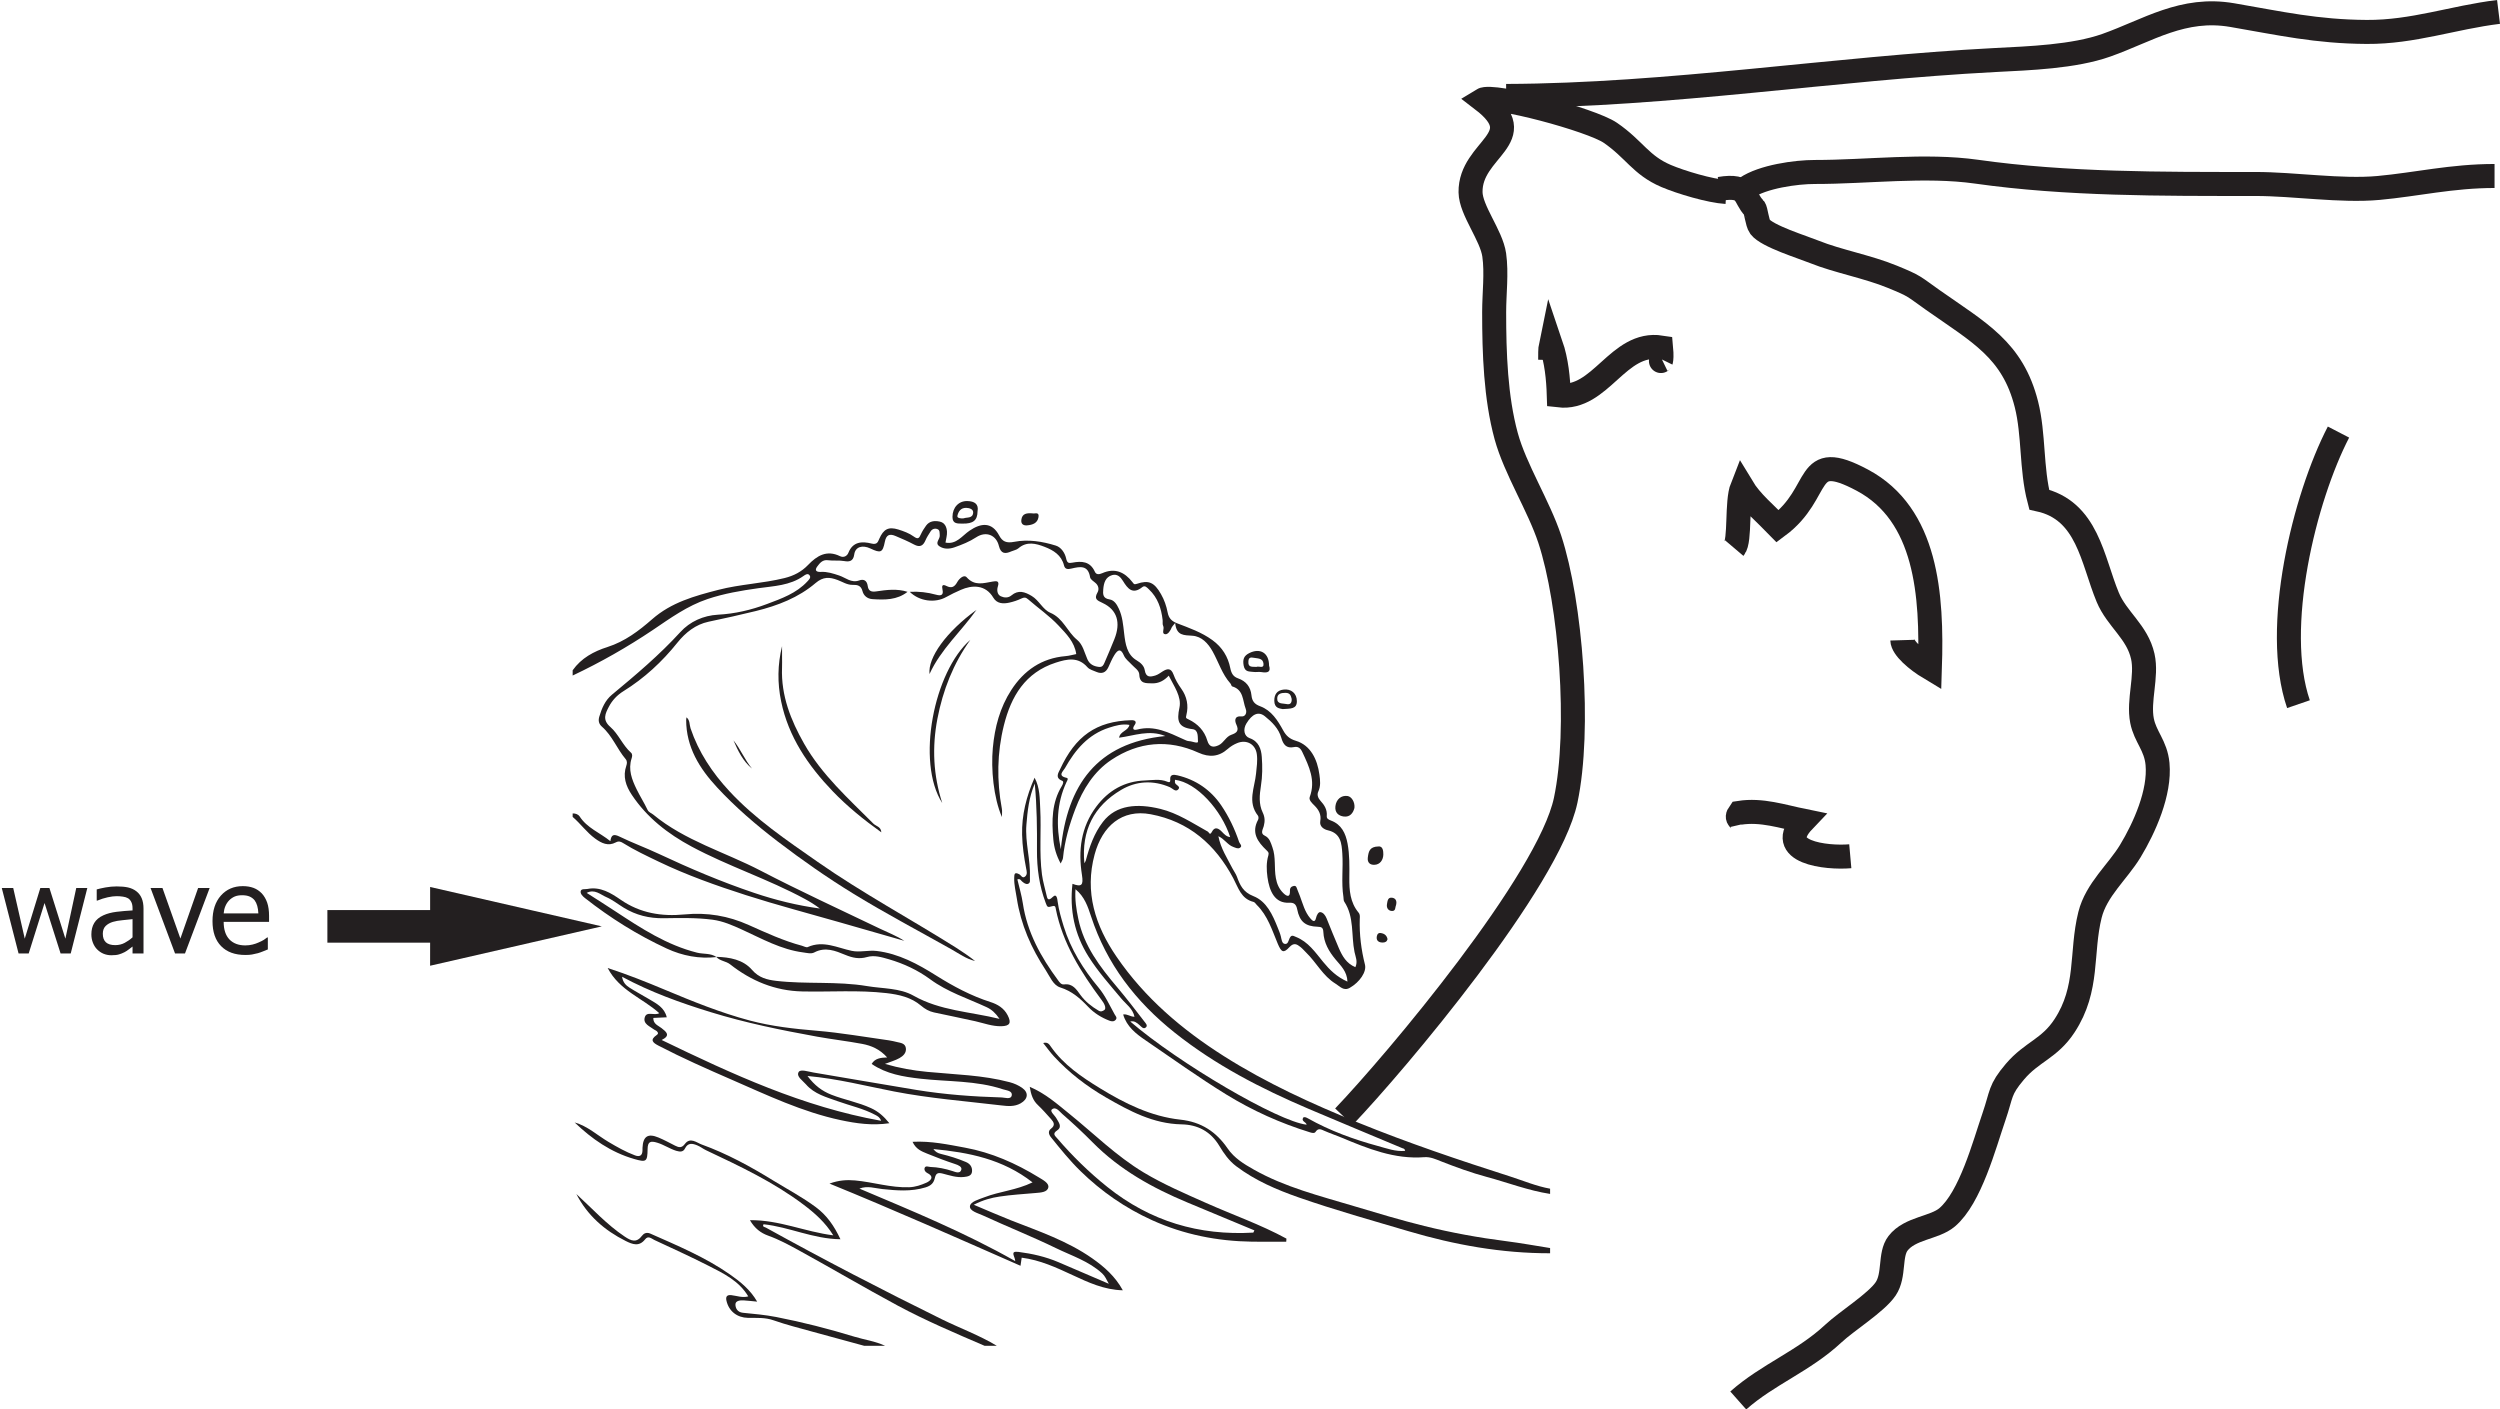 <?xml version="1.0" encoding="UTF-8"?>
<svg xmlns="http://www.w3.org/2000/svg" xmlns:xlink="http://www.w3.org/1999/xlink" width="416.506pt" height="234.816pt" viewBox="0 0 416.506 234.816" version="1.1">
<defs>
<g>
<symbol overflow="visible" id="glyph0-0">
<path style="stroke:none;" d="M 2.5 0 L 2.5 -15 L 17.5 -15 L 17.5 0 Z M 3.75 -1.25 L 16.25 -1.25 L 16.25 -13.75 L 3.75 -13.75 Z M 3.75 -1.25 "/>
</symbol>
<symbol overflow="visible" id="glyph0-1">
<path style="stroke:none;" d="M 14.547 -10.906 L 11.781 0 L 10.094 0 L 7.422 -8.406 L 4.781 0 L 3.094 0 L 0.297 -10.906 L 2.203 -10.906 L 4.125 -2.469 L 6.719 -10.906 L 8.234 -10.906 L 10.891 -2.469 L 12.703 -10.906 Z M 14.547 -10.906 "/>
</symbol>
<symbol overflow="visible" id="glyph0-2">
<path style="stroke:none;" d="M 7.422 -2.688 L 7.422 -5.719 C 6.984 -5.676 6.43 -5.617 5.766 -5.547 C 5.098 -5.484 4.562 -5.391 4.156 -5.266 C 3.664 -5.117 3.258 -4.891 2.938 -4.578 C 2.625 -4.266 2.469 -3.832 2.469 -3.281 C 2.469 -2.656 2.641 -2.18 2.984 -1.859 C 3.336 -1.547 3.852 -1.391 4.531 -1.391 C 5.113 -1.391 5.641 -1.516 6.109 -1.766 C 6.578 -2.016 7.016 -2.32 7.422 -2.688 Z M 7.422 -1.156 C 7.273 -1.051 7.078 -0.898 6.828 -0.703 C 6.578 -0.504 6.332 -0.344 6.094 -0.219 C 5.77 -0.051 5.457 0.07 5.156 0.156 C 4.852 0.25 4.426 0.297 3.875 0.297 C 3.426 0.297 3 0.211 2.594 0.047 C 2.195 -0.117 1.844 -0.359 1.531 -0.672 C 1.238 -0.961 1.004 -1.328 0.828 -1.766 C 0.648 -2.211 0.562 -2.68 0.562 -3.172 C 0.562 -3.922 0.723 -4.562 1.047 -5.094 C 1.367 -5.625 1.875 -6.047 2.562 -6.359 C 3.176 -6.641 3.898 -6.832 4.734 -6.938 C 5.566 -7.039 6.461 -7.117 7.422 -7.172 L 7.422 -7.531 C 7.422 -7.957 7.352 -8.301 7.219 -8.562 C 7.094 -8.832 6.914 -9.039 6.688 -9.188 C 6.445 -9.332 6.156 -9.426 5.812 -9.469 C 5.477 -9.52 5.133 -9.547 4.781 -9.547 C 4.352 -9.547 3.852 -9.484 3.281 -9.359 C 2.707 -9.234 2.133 -9.051 1.562 -8.812 L 1.453 -8.812 L 1.453 -10.672 C 1.797 -10.773 2.281 -10.883 2.906 -11 C 3.539 -11.113 4.164 -11.172 4.781 -11.172 C 5.531 -11.172 6.16 -11.113 6.672 -11 C 7.191 -10.883 7.656 -10.672 8.062 -10.359 C 8.457 -10.055 8.754 -9.664 8.953 -9.188 C 9.148 -8.719 9.25 -8.145 9.25 -7.469 L 9.25 0 L 7.422 0 Z M 7.422 -1.156 "/>
</symbol>
<symbol overflow="visible" id="glyph0-3">
<path style="stroke:none;" d="M 9.906 -10.906 L 5.797 0 L 4.141 0 L 0.062 -10.906 L 2.047 -10.906 L 5.031 -2.484 L 7.984 -10.906 Z M 9.906 -10.906 "/>
</symbol>
<symbol overflow="visible" id="glyph0-4">
<path style="stroke:none;" d="M 6.062 0.25 C 4.32 0.25 2.973 -0.238 2.016 -1.219 C 1.055 -2.195 0.578 -3.586 0.578 -5.391 C 0.578 -7.172 1.039 -8.586 1.969 -9.641 C 2.906 -10.691 4.125 -11.219 5.625 -11.219 C 6.301 -11.219 6.898 -11.117 7.422 -10.922 C 7.941 -10.723 8.398 -10.414 8.797 -10 C 9.18 -9.582 9.477 -9.07 9.688 -8.469 C 9.895 -7.863 10 -7.129 10 -6.266 L 10 -5.266 L 2.438 -5.266 C 2.438 -3.992 2.754 -3.02 3.391 -2.344 C 4.035 -1.676 4.922 -1.344 6.047 -1.344 C 6.453 -1.344 6.848 -1.391 7.234 -1.484 C 7.617 -1.578 7.969 -1.695 8.281 -1.844 C 8.613 -1.988 8.895 -2.129 9.125 -2.266 C 9.352 -2.41 9.539 -2.547 9.688 -2.672 L 9.797 -2.672 L 9.797 -0.672 C 9.578 -0.578 9.305 -0.469 8.984 -0.344 C 8.672 -0.219 8.391 -0.117 8.141 -0.047 C 7.773 0.047 7.445 0.117 7.156 0.172 C 6.875 0.223 6.508 0.25 6.062 0.25 Z M 8.219 -6.672 C 8.195 -7.16 8.133 -7.582 8.031 -7.938 C 7.926 -8.301 7.781 -8.609 7.594 -8.859 C 7.375 -9.129 7.098 -9.336 6.766 -9.484 C 6.43 -9.629 6.016 -9.703 5.516 -9.703 C 5.023 -9.703 4.609 -9.629 4.266 -9.484 C 3.93 -9.336 3.625 -9.125 3.344 -8.844 C 3.07 -8.551 2.863 -8.227 2.719 -7.875 C 2.57 -7.531 2.477 -7.129 2.438 -6.672 Z M 8.219 -6.672 "/>
</symbol>
</g>
<clipPath id="clip1">
  <path d="M 234 0 L 416.508 0 L 416.508 89 L 234 89 Z M 234 0 "/>
</clipPath>
<clipPath id="clip2">
  <path d="M 167 0 L 345 0 L 345 234.816 L 167 234.816 Z M 167 0 "/>
</clipPath>
<clipPath id="clip3">
  <path d="M 194 0 L 416.508 0 L 416.508 73 L 194 73 Z M 194 0 "/>
</clipPath>
<clipPath id="clip4">
  <path d="M 229 0 L 416.508 0 L 416.508 234.816 L 229 234.816 Z M 229 0 "/>
</clipPath>
<clipPath id="clip5">
  <path d="M 324 15 L 416.508 15 L 416.508 174 L 324 174 Z M 324 15 "/>
</clipPath>
<clipPath id="clip6">
  <path d="M 54.543 147.773 L 100.262 147.773 L 100.262 160.895 L 54.543 160.895 Z M 54.543 147.773 "/>
</clipPath>
</defs>
<g id="surface1">
<path style=" stroke:none;fill-rule:evenodd;fill:rgb(13.73%,12.16%,12.549%);fill-opacity:1;" d="M 176.734 141.477 C 177.812 130.852 182.691 123.762 194.145 122.625 C 191.445 121.523 188.965 122.574 186.441 122.902 C 186.625 121.789 187.957 121.793 188.164 120.766 C 186.949 120.562 185.879 120.883 184.805 121.223 C 181.293 122.336 179.133 124.926 177.418 127.984 C 177.141 128.48 176.133 129.254 177.672 129.582 C 178.078 129.664 177.793 130.059 177.688 130.281 C 176.008 133.863 175.949 137.59 176.734 141.477 M 204.953 139.461 C 203.48 134.93 199.383 130.383 195.762 129.914 C 195.758 130.059 195.734 130.199 195.746 130.344 C 195.785 130.816 196.82 130.98 196.277 131.539 C 195.832 131.996 195.355 131.348 194.91 131.152 C 192.121 129.945 189.309 130.102 186.785 131.598 C 182.25 134.277 180.141 138.359 180.66 143.816 C 180.777 143.598 180.863 143.492 180.895 143.375 C 181.504 141.07 182.289 138.82 183.754 136.922 C 185.953 134.066 189.484 133.828 193.312 134.762 C 196.188 135.465 198.664 137.121 201.223 138.547 C 201.422 138.656 201.547 139.27 201.902 138.586 C 202.383 137.652 203.012 137.984 203.578 138.578 C 203.961 138.977 204.332 139.398 204.953 139.461 M 188.301 170.188 C 196.441 177.184 212.992 186.859 217.688 187.375 C 217.617 186.922 216.762 186.828 217.102 186.23 C 217.234 186 217.598 186.152 217.879 186.309 C 221.566 188.387 225.52 189.832 229.578 190.93 C 231.016 191.316 232.5 191.895 234.098 191.734 C 234.031 191.332 233.793 191.359 233.629 191.289 C 228.438 189.109 223.23 186.957 218.047 184.75 C 210.113 181.367 202.5 177.453 195.699 172.035 C 189.203 166.859 184.363 160.605 181.77 152.66 C 181.238 151.047 180.688 149.375 179.18 148.148 C 179.059 149.902 179.316 151.488 179.645 153.07 C 180.57 157.559 183.238 161.055 186.105 164.453 C 187.672 166.309 189.156 168.238 190.633 170.164 C 190.82 170.414 191.266 170.832 190.926 171.148 C 190.5 171.547 190.168 171.062 189.844 170.781 C 189.418 170.406 188.984 170.023 188.301 170.188 M 195.785 103.789 C 195.391 104.289 195.266 104.391 195.219 104.516 C 195 105.074 194.578 105.738 194.105 105.664 C 193.457 105.559 194.039 104.746 193.785 104.273 C 193.641 104.004 193.734 103.613 193.695 103.281 C 193.469 101.352 192.887 99.578 191.422 98.195 C 191.105 97.895 190.75 97.461 190.32 97.809 C 188.688 99.117 187.875 98.066 187.09 96.789 C 186.688 96.129 186.141 95.574 185.297 95.812 C 184.152 96.145 183.895 97.137 183.805 98.176 C 183.738 98.969 183.719 99.688 184.836 99.859 C 185.641 99.98 186.062 100.695 186.402 101.414 C 187.016 102.719 187.121 104.133 187.285 105.527 C 187.488 107.266 187.746 109.059 189.363 110.012 C 190.109 110.449 190.605 110.973 190.715 111.641 C 190.922 112.918 191.637 112.789 192.484 112.539 C 192.941 112.398 193.312 112.094 193.715 111.848 C 194.434 111.402 195.09 111.223 195.508 112.371 C 195.805 113.203 196.273 113.996 196.809 114.746 C 197.742 116.047 198.047 117.562 197.656 119.113 C 197.523 119.645 197.578 119.645 198.035 119.863 C 199.539 120.586 200.664 121.742 201.141 123.387 C 201.469 124.512 202.168 124.566 203.039 124.152 C 203.875 123.758 204.234 122.738 205.129 122.422 C 206 122.113 206.484 121.789 205.98 120.711 C 205.734 120.188 205.535 119.223 206.887 119.355 C 207.406 119.406 207.82 118.82 207.535 118.086 C 207.008 116.707 207.203 114.906 205.281 114.355 C 205.156 114.316 205.121 114.016 205 113.879 C 203.602 112.32 203.023 110.309 202.027 108.531 C 201.27 107.18 200.215 106.027 198.656 105.914 C 197.281 105.809 196 105.965 195.785 103.789 M 225.809 161.133 C 226.246 160.176 225.824 159.395 225.668 158.621 C 225.09 155.82 225.656 152.785 223.953 150.211 C 223.82 150.004 223.859 149.688 223.816 149.422 C 223.441 147.02 223.797 144.594 223.633 142.191 C 223.516 140.523 223.402 138.824 221.223 138.328 C 220.633 138.195 219.789 137.738 219.961 136.801 C 220.156 135.723 219.711 134.922 219 134.215 C 218.586 133.805 218.016 133.289 218.207 132.777 C 219.227 130.027 218.094 127.695 216.98 125.316 C 216.66 124.633 216.273 124.32 215.57 124.469 C 214.281 124.738 213.777 123.996 213.473 122.93 C 213.031 121.379 211.926 120.285 210.734 119.332 C 209.66 118.469 208.617 118.941 207.648 120.543 C 207.066 121.504 207.254 122.645 208.18 122.973 C 209.707 123.508 210.121 124.781 210.215 126.086 C 210.336 127.695 210.332 129.328 210.07 130.957 C 209.84 132.418 209.691 133.969 210.363 135.348 C 210.75 136.152 210.754 136.82 210.547 137.629 C 210.422 138.137 209.914 138.848 210.688 139.211 C 211.555 139.621 211.715 140.43 211.984 141.156 C 212.59 142.809 212.25 144.59 212.562 146.293 C 212.738 147.289 213.113 148.113 213.805 148.793 C 214.395 149.371 214.957 149.566 214.91 148.395 C 214.891 147.883 215.16 147.68 215.543 147.602 C 215.996 147.512 216.027 147.949 216.152 148.234 C 216.301 148.582 216.441 148.93 216.57 149.285 C 217.055 150.566 217.375 151.922 218.297 152.996 C 218.621 153.375 219.062 153.812 219.254 152.934 C 219.359 152.445 219.656 151.934 219.961 151.961 C 220.445 152.004 220.805 152.496 221.012 153 C 221.688 154.66 222.344 156.328 223.055 157.965 C 223.625 159.27 224.301 160.5 225.809 161.133 M 258.25 198.91 C 254.629 198.352 251.215 197.027 247.703 196.082 C 245.098 195.379 242.566 194.453 240.051 193.469 C 239.195 193.133 238.309 192.711 237.305 192.789 C 232.328 193.176 227.867 191.355 223.418 189.496 C 222.5 189.113 221.555 188.801 220.645 188.398 C 220.09 188.156 219.629 187.879 219.168 188.578 C 218.977 188.863 218.555 188.746 218.223 188.641 C 213.324 187.125 208.688 185.043 204.312 182.352 C 199.699 179.516 195.309 176.348 190.832 173.305 C 189.258 172.23 187.719 171.043 187.121 169.016 C 187.793 168.887 188.293 169.395 189.012 169.395 C 188.727 168.031 187.582 167.281 186.812 166.359 C 184.914 164.086 182.938 161.891 181.355 159.375 C 179.008 155.648 178.176 151.609 178.676 147.246 C 180.195 147.816 180.527 147.496 180.258 145.781 C 179.613 141.688 180.078 137.832 182.633 134.402 C 184.668 131.68 187.363 130.145 190.762 130.027 C 191.992 129.98 193.262 129.727 194.48 130.238 C 194.676 130.32 195.012 130.453 194.961 129.895 C 194.879 128.98 195.551 129.027 196.16 129.172 C 199.23 129.895 201.695 131.59 203.453 134.164 C 204.73 136.043 205.719 138.121 206.445 140.289 C 206.535 140.559 207.094 140.969 206.539 141.266 C 206.215 141.445 205.832 141.234 205.457 141.098 C 204.496 140.746 204.016 139.781 202.984 139.312 C 203.379 141.367 204.465 142.977 205.328 144.68 C 205.566 145.148 205.898 145.574 206.074 146.059 C 206.59 147.477 207.105 148.625 208.809 149.293 C 211.02 150.16 212.02 152.41 212.875 154.559 C 213.066 155.043 213.277 155.527 213.398 156.031 C 213.512 156.496 213.566 157.129 213.984 157.242 C 214.594 157.41 214.668 156.668 214.863 156.285 C 215.172 155.676 215.473 155.922 215.906 156.094 C 217.949 156.902 219.125 158.652 220.43 160.246 C 221.527 161.586 222.723 162.762 224.488 163.539 C 224.43 161.844 223.371 160.883 222.523 159.867 C 221.391 158.512 220.555 157.055 220.473 155.277 C 220.441 154.551 220.184 154.418 219.531 154.398 C 217.477 154.332 216.527 153.562 216.117 151.5 C 215.945 150.641 215.586 150.355 214.773 150.398 C 212.375 150.52 211.484 148.465 211.164 146.152 C 211 144.945 210.953 143.695 211.312 142.512 C 211.445 142.059 211.254 141.898 211.016 141.668 C 209.527 140.25 208.43 138.73 209.605 136.566 C 209.699 136.391 209.691 136.039 209.578 135.891 C 207.785 133.625 209.035 131.215 209.262 128.879 C 209.367 127.801 209.535 126.734 209.391 125.656 C 209.172 123.98 207.68 123.156 206.113 123.805 C 205.535 124.043 205.023 124.355 204.543 124.777 C 203.07 126.086 201.477 126.223 199.66 125.395 C 194.625 123.109 189.684 123.586 185.16 126.594 C 182.258 128.527 180.406 131.492 179.16 134.758 C 178.152 137.406 177.371 140.117 177.094 142.957 C 177.066 143.223 176.879 143.473 176.711 143.863 C 175.984 142.523 175.609 141.211 175.484 139.832 C 175.211 136.754 175.215 133.715 176.902 130.953 C 177.098 130.629 177.277 130.195 176.949 130.07 C 175.715 129.598 176.352 128.719 176.609 128.168 C 179.152 122.668 182.602 120.148 188.496 119.984 C 189.207 119.965 189.371 120.305 189.047 120.762 C 188.57 121.445 188.82 121.711 189.469 121.543 C 192.328 120.793 194.73 122.055 197.18 123.164 C 197.48 123.301 197.801 123.469 198.117 123.48 C 198.641 123.496 199.629 123.973 199.586 123.531 C 199.52 122.871 199.73 121.605 198.68 121.48 C 196.273 121.199 196.023 120.113 196.5 117.891 C 196.887 116.066 195.582 114.316 194.715 112.566 C 193.938 113.402 193.047 113.879 191.945 113.848 C 190.938 113.812 189.871 113.957 189.809 112.383 C 189.781 111.664 189 111.234 188.52 110.699 C 188.074 110.207 187.512 109.836 187.227 109.172 C 186.773 108.109 186.305 108.102 185.66 109.129 C 185.258 109.77 184.973 110.484 184.652 111.172 C 184.234 112.062 183.562 112.324 182.668 111.941 C 182.148 111.719 181.516 111.555 181.168 111.16 C 179.598 109.371 177.77 109.797 175.895 110.398 C 170.797 112.043 168.453 116.016 167.25 120.844 C 166.109 125.426 166.047 130.074 166.91 134.73 C 166.988 135.148 166.922 135.594 166.922 136.125 C 165.52 132.867 165.086 128.133 165.406 124.625 C 165.727 121.137 166.59 117.883 168.484 114.957 C 170.598 111.691 173.539 109.652 177.523 109.312 C 178.113 109.266 178.699 109.09 179.305 108.973 C 179.027 106.961 177.625 105.578 176.375 104.242 C 174.855 102.609 172.973 101.324 171.285 99.844 C 170.883 99.492 170.617 99.496 170.164 99.715 C 169.531 100.02 168.848 100.246 168.164 100.398 C 167.145 100.625 166.094 100.594 165.492 99.578 C 164.18 97.352 161.926 97.453 160.074 98.273 C 159.254 98.637 158.438 99.016 157.66 99.457 C 155.785 100.523 153.168 100.18 151.566 98.602 C 153.059 98.512 154.527 98.684 155.965 99.082 C 156.758 99.305 157.23 99.172 157.023 98.238 C 156.875 97.57 156.996 97.277 157.684 97.625 C 158.543 98.059 159.031 97.785 159.484 96.973 C 159.789 96.418 160.594 95.664 161.047 96.176 C 162.379 97.672 163.852 97.148 165.375 96.891 C 165.984 96.789 166.574 96.707 166.238 97.738 C 166.066 98.273 166.113 99.051 166.734 99.34 C 167.273 99.59 167.953 99.66 168.504 99.199 C 169.672 98.219 170.754 98.609 171.898 99.297 C 173.129 100.039 173.734 101.559 174.984 102.086 C 177.152 103 177.797 105.25 179.441 106.59 C 180.414 107.383 180.664 108.711 181.164 109.836 C 181.535 110.672 182.203 111.008 183.078 111.109 C 183.66 111.176 183.84 110.809 184.008 110.418 C 184.57 109.113 185.129 107.809 185.656 106.488 C 186.762 103.734 186.129 101.59 183.695 100.457 C 182.738 100.012 182.234 99.785 182.859 98.68 C 183.129 98.203 183.035 97.551 182.496 97.109 C 182.164 96.836 181.672 96.523 181.613 96.176 C 181.289 94.105 179.914 94.391 178.523 94.719 C 177.949 94.852 177.441 94.898 177.27 94.211 C 176.844 92.484 175.504 91.672 174.035 91.105 C 172.586 90.547 171.066 90.137 169.66 91.355 C 169.352 91.621 168.879 91.688 168.492 91.859 C 167.453 92.328 166.742 92.273 166.414 90.938 C 165.988 89.191 164.332 88.398 162.621 89.523 C 161.523 90.246 160.258 90.75 159.012 91.188 C 158.215 91.465 157.277 91.539 156.504 91.008 C 155.684 90.445 156.629 89.828 156.566 89.199 C 156.527 88.77 156.613 88.336 156.195 88.16 C 155.777 87.98 155.312 88.109 155.043 88.527 C 154.734 89.008 154.414 89.492 154.191 90.012 C 153.789 90.953 153.246 91.234 152.281 90.719 C 151.289 90.188 150.246 89.738 149.203 89.301 C 148.254 88.898 147.656 89.043 147.418 90.258 C 147.055 92.098 146.723 92.191 145 91.375 C 143.684 90.75 142.488 91.086 142.316 92.387 C 142.152 93.625 141.34 93.594 140.668 93.477 C 139.746 93.316 138.836 93.461 137.934 93.336 C 137.047 93.215 136.594 93.797 136.168 94.363 C 135.633 95.074 136.062 95.316 136.754 95.281 C 137.828 95.223 138.785 95.543 139.801 95.879 C 140.871 96.23 141.828 97.184 143.152 96.699 C 143.906 96.426 144.438 96.715 144.566 97.629 C 144.672 98.383 145.066 98.668 145.965 98.531 C 147.695 98.273 149.461 98.039 151.199 98.602 C 149.449 99.98 147.406 99.953 145.344 99.816 C 144.488 99.758 143.879 99.238 143.684 98.457 C 143.453 97.539 142.809 97.422 142.105 97.441 C 141.141 97.473 140.379 96.938 139.547 96.629 C 138.203 96.125 137.141 96.059 135.887 97.129 C 133.027 99.57 129.574 100.895 125.938 101.797 C 123.316 102.445 120.684 103.023 118.043 103.582 C 115.902 104.031 114.203 105.391 112.867 107.055 C 110.301 110.262 107.344 112.996 103.855 115.16 C 102.82 115.801 101.977 116.695 101.43 117.762 C 100.871 118.848 100.297 119.906 101.676 121.105 C 103.043 122.293 103.723 124.148 105.121 125.395 C 105.406 125.645 105.332 126.035 105.227 126.352 C 104.621 128.219 105.277 129.883 106.066 131.504 C 106.629 132.656 107.324 133.742 107.871 134.902 C 108.09 135.367 108.508 135.441 108.824 135.707 C 114.129 140.082 120.746 141.945 126.715 145.051 C 133.234 148.441 139.922 151.512 146.547 154.695 C 147.926 155.359 149.355 155.902 150.664 156.746 C 147.047 155.711 143.426 154.672 139.805 153.633 C 134.625 152.145 129.406 150.777 124.277 149.133 C 119.324 147.543 114.414 145.801 109.715 143.543 C 107.707 142.578 105.691 141.633 103.797 140.449 C 103.422 140.219 103.09 140.082 102.605 140.34 C 101.32 141.027 100.223 140.488 99.156 139.711 C 97.734 138.676 96.727 137.227 95.406 136.098 L 95.406 135.52 C 95.871 135.488 96.363 135.703 96.555 136 C 97.797 137.945 99.938 138.723 101.691 140.141 C 101.832 139.039 102.258 138.914 103.215 139.379 C 105.344 140.414 107.578 141.234 109.719 142.238 C 114.914 144.676 120.184 146.918 125.625 148.75 C 129.199 149.957 132.84 150.855 136.594 151.363 C 135.793 150.758 134.961 150.234 134.094 149.77 C 127.992 146.461 121.344 144.324 115.227 141.043 C 111.266 138.918 107.789 136.219 105.262 132.426 C 104.266 130.934 103.73 129.367 104.348 127.566 C 104.469 127.207 104.523 126.812 104.238 126.473 C 102.793 124.766 102.008 122.57 100.289 121.07 C 99.727 120.578 99.656 120.008 99.848 119.379 C 100.262 118.008 100.801 116.695 101.953 115.738 C 105.918 112.445 109.848 109.137 113.34 105.312 C 114.945 103.547 117.191 102.543 119.613 102.41 C 122.441 102.258 125.125 101.629 127.754 100.641 C 130.203 99.719 132.676 98.859 134.523 96.855 C 134.793 96.562 135.145 96.234 134.887 95.863 C 134.602 95.453 134.191 95.727 133.875 95.953 C 131.609 97.566 128.922 97.633 126.32 98 C 123.469 98.402 120.648 98.875 117.898 99.797 C 114.508 100.934 111.684 102.988 108.766 104.957 C 104.508 107.816 100.047 110.352 95.406 112.547 L 95.406 111.672 C 96.84 109.637 98.938 108.516 101.211 107.793 C 104.102 106.871 106.453 105.086 108.648 103.164 C 111.859 100.348 115.719 99.293 119.695 98.266 C 123.324 97.328 127.078 97.207 130.711 96.305 C 132.258 95.922 133.543 95.25 134.625 94.125 C 136.105 92.578 137.734 91.582 139.941 92.656 C 140.594 92.977 141.148 92.598 141.34 92.105 C 142.09 90.195 143.668 90.172 145.172 90.551 C 146.148 90.797 146.262 90.273 146.492 89.758 C 147.195 88.168 148.004 87.707 149.656 88.215 C 150.551 88.496 151.484 88.836 152.23 89.383 C 152.961 89.918 153.133 89.648 153.414 89.027 C 153.648 88.512 153.957 88.023 154.293 87.562 C 154.855 86.797 155.688 86.723 156.527 86.891 C 157.418 87.066 157.723 87.809 157.77 88.586 C 157.805 89.164 157.617 89.758 157.52 90.395 C 159.336 90.762 160.293 89.25 161.527 88.414 C 163.449 87.105 165.254 86.926 166.465 89.215 C 167 90.227 167.656 90.527 168.992 90.266 C 171.277 89.82 173.66 90.199 175.902 90.898 C 176.797 91.176 177.422 92.129 177.617 93.027 C 177.785 93.793 178.012 93.863 178.656 93.742 C 180.207 93.445 181.621 93.512 182.402 95.246 C 182.629 95.754 183.086 95.734 183.633 95.496 C 185.699 94.578 187.352 95.281 188.66 96.977 C 188.887 97.27 188.922 97.426 189.395 97.27 C 191.387 96.586 192.305 97.023 193.422 98.977 C 193.973 99.934 194.328 100.969 194.531 102.031 C 194.715 103 195.207 103.496 196.102 103.84 C 198.129 104.621 200.172 105.324 201.984 106.641 C 203.641 107.844 204.594 109.426 204.969 111.312 C 205.148 112.211 205.484 112.738 206.246 113.008 C 207.609 113.484 208.352 114.43 208.496 115.828 C 208.594 116.785 208.977 117.309 209.949 117.664 C 211.84 118.363 212.867 120.023 213.797 121.711 C 214.27 122.57 214.84 123.105 215.902 123.422 C 218.328 124.148 219.477 126.496 219.82 129.066 C 219.945 129.98 220.066 130.973 219.617 131.91 C 219.367 132.434 219.637 133.016 219.973 133.387 C 220.652 134.129 221.137 134.883 221.043 135.945 C 221 136.383 221.332 136.551 221.746 136.707 C 223.496 137.359 224.184 138.832 224.504 140.523 C 224.859 142.414 224.82 144.332 224.801 146.246 C 224.781 148.316 224.93 150.348 226.336 152.039 C 226.629 152.387 226.551 152.77 226.539 153.137 C 226.461 155.707 226.781 158.223 227.406 160.711 C 227.707 161.906 226.531 163.633 224.879 164.574 C 223.852 165.16 223.23 164.328 222.5 163.883 C 220.395 162.598 219.312 160.34 217.598 158.688 C 217.285 158.383 217.004 158.043 216.664 157.773 C 216.062 157.297 215.562 156.992 214.82 157.797 C 213.832 158.867 213.48 158.652 212.879 157.23 C 211.926 154.965 211.211 152.555 209.379 150.758 C 209.207 150.59 209.059 150.316 208.855 150.266 C 206.762 149.754 206.316 147.914 205.461 146.309 C 202.488 140.715 198.086 136.855 191.707 135.656 C 186.922 134.758 183.648 137.633 182.371 142.34 C 180.664 148.629 182.469 154.219 186.031 159.41 C 190.734 166.273 196.926 171.527 203.887 175.945 C 210.969 180.434 218.555 183.895 226.312 187.047 C 234.613 190.422 243.086 193.281 251.609 196.008 C 253.812 196.715 255.953 197.625 258.25 198.039 Z M 258.25 198.91 "/>
<path style=" stroke:none;fill-rule:evenodd;fill:rgb(13.73%,12.16%,12.549%);fill-opacity:1;" d="M 258.25 208.797 C 250.191 208.812 242.355 207.402 234.664 205.125 C 228.543 203.312 222.391 201.598 216.359 199.492 C 212.684 198.207 209.129 196.684 205.973 194.309 C 204.73 193.375 203.887 192.145 203.164 190.938 C 201.676 188.457 199.508 187.371 196.844 187.32 C 192.129 187.227 188.184 185.098 184.289 182.855 C 181.051 180.992 178.094 178.715 175.547 175.949 C 174.945 175.293 174.43 174.559 173.797 173.77 C 174.566 173.539 174.848 174.047 175.074 174.371 C 177.199 177.406 180.203 179.43 183.273 181.312 C 187.402 183.844 191.777 186.008 196.645 186.535 C 200.152 186.91 202.629 188.574 204.508 191.312 C 205.641 192.965 207.242 193.922 208.895 194.859 C 214.105 197.805 219.879 199.234 225.543 200.934 C 229.438 202.102 233.336 203.273 237.281 204.25 C 241.77 205.363 246.316 206.195 250.914 206.781 C 253.367 207.094 255.805 207.539 258.25 207.926 Z M 258.25 208.797 "/>
<path style=" stroke:none;fill-rule:evenodd;fill:rgb(13.73%,12.16%,12.549%);fill-opacity:1;" d="M 164.031 224.211 C 159.133 222.105 154.219 220.02 149.523 217.496 C 144.008 214.527 138.609 211.344 133.121 208.328 C 131.461 207.418 129.785 206.508 127.984 205.863 C 126.754 205.422 125.746 204.672 124.938 203.285 C 129.82 203.223 134.109 205.223 138.828 205.809 C 137.492 203.648 135.719 202.09 133.859 200.691 C 128.871 196.926 123.234 194.281 117.617 191.625 C 117.105 191.383 116.652 191.008 116.129 190.805 C 115.363 190.504 114.621 190.332 114.117 191.34 C 113.844 191.895 113.367 191.949 112.656 191.727 C 111.559 191.379 110.621 190.723 109.52 190.383 C 108.352 190.023 107.91 190.199 107.891 191.449 C 107.863 193.578 107.66 193.668 105.652 193.09 C 101.777 191.973 98.598 189.75 95.734 187 C 97.887 187.605 99.508 189.137 101.371 190.242 C 102.805 191.09 104.238 191.91 105.797 192.492 C 106.566 192.777 107.023 192.527 107.039 191.66 C 107.043 191.516 107.035 191.371 107.043 191.227 C 107.133 189.316 107.938 188.777 109.699 189.512 C 110.652 189.91 111.566 190.41 112.492 190.879 C 113.113 191.191 113.582 191.285 114.105 190.582 C 114.988 189.395 116.086 190.383 116.902 190.676 C 121.105 192.199 125.016 194.336 128.824 196.68 C 131.207 198.145 133.68 199.445 135.938 201.129 C 137.766 202.492 138.965 204.223 140.02 206.461 C 135.449 206.41 131.477 204.41 127.211 203.965 C 126.953 204.41 127.391 204.41 127.598 204.523 C 137.238 209.855 147.02 214.93 156.906 219.793 C 159.949 221.289 163.152 222.449 166.066 224.211 Z M 164.031 224.211 "/>
<path style=" stroke:none;fill-rule:evenodd;fill:rgb(13.73%,12.16%,12.549%);fill-opacity:1;" d="M 143.969 224.211 C 141.117 223.438 138.262 222.672 135.418 221.879 C 133.23 221.273 131.02 220.719 128.883 219.969 C 127.461 219.465 126.047 219.582 124.613 219.559 C 122.797 219.523 121.426 218.453 121.027 216.695 C 120.875 216.02 121.113 215.691 121.852 215.777 C 122.77 215.887 123.672 216.25 124.664 215.984 C 123.105 213.367 120.504 212.133 117.984 210.852 C 115.039 209.352 112.02 207.988 109.023 206.586 C 108.543 206.359 108 205.805 107.484 206.469 C 106.48 207.754 105.363 207.312 104.234 206.746 C 100.703 204.98 97.855 202.484 96.023 198.926 C 98.66 201.332 101.062 204 104.062 206.008 C 105.152 206.734 106.02 207.129 106.98 205.859 C 107.242 205.516 107.695 205.234 108.352 205.523 C 112.906 207.539 117.52 209.465 121.625 212.336 C 123.348 213.539 125.023 214.891 126.145 216.855 C 125.359 216.781 124.637 216.695 123.914 216.648 C 123.332 216.613 122.547 216.688 122.527 217.293 C 122.508 217.902 122.836 218.621 123.766 218.711 C 125.621 218.891 127.484 219.062 129.309 219.414 C 133.715 220.273 138.062 221.387 142.355 222.699 C 144.051 223.215 145.832 223.445 147.457 224.211 Z M 143.969 224.211 "/>
<path style=" stroke:none;fill-rule:evenodd;fill:rgb(13.73%,12.16%,12.549%);fill-opacity:1;" d="M 209.355 111.102 C 209.711 110.914 210.578 111.469 210.504 110.594 C 210.422 109.59 209.469 109.719 208.719 109.566 C 207.988 109.418 208 110.016 207.984 110.27 C 207.918 111.254 208.707 111.062 209.355 111.102 M 211.426 110.875 C 211.793 112.008 211.133 112.137 210.129 111.969 C 209.707 111.898 209.254 112.008 208.828 111.945 C 208.145 111.848 207.402 112.012 207.195 110.875 C 207.008 109.832 207.246 109.254 208.121 108.812 C 209.934 107.895 211.43 108.77 211.426 110.875 "/>
<path style=" stroke:none;fill-rule:evenodd;fill:rgb(13.73%,12.16%,12.549%);fill-opacity:1;" d="M 160.551 86.359 C 161.043 86.137 162.078 86.43 162.133 85.391 C 162.16 84.863 161.574 84.621 160.969 84.609 C 160.035 84.594 159.66 85.25 159.504 85.934 C 159.418 86.312 160 86.41 160.551 86.359 M 162.863 85.191 C 162.844 86.711 162.125 87.273 160.336 87.234 C 159.566 87.219 158.676 87.32 158.684 86.117 C 158.691 84.547 159.715 83.441 161.164 83.477 C 162.363 83.504 163.086 83.984 162.863 85.191 "/>
<path style=" stroke:none;fill-rule:evenodd;fill:rgb(13.73%,12.16%,12.549%);fill-opacity:1;" d="M 225.652 134.609 C 225.449 135.398 224.949 136.172 223.875 136.035 C 222.984 135.922 222.352 135.371 222.484 134.297 C 222.621 133.172 223.457 132.461 224.512 132.617 C 225.176 132.719 225.762 133.637 225.652 134.609 "/>
<path style=" stroke:none;fill-rule:evenodd;fill:rgb(13.73%,12.16%,12.549%);fill-opacity:1;" d="M 229.629 141.023 C 230.414 140.918 230.473 141.844 230.465 142.367 C 230.449 143.238 229.945 144.066 228.941 144.082 C 228.297 144.094 227.762 143.754 227.883 142.844 C 228.012 141.875 228.168 141.062 229.629 141.023 "/>
<path style=" stroke:none;fill-rule:evenodd;fill:rgb(13.73%,12.16%,12.549%);fill-opacity:1;" d="M 215.199 116.453 C 215.07 116.039 215.039 115.422 214.152 115.43 C 213.449 115.434 212.828 115.566 212.789 116.312 C 212.73 117.367 213.707 117.148 214.312 117.293 C 214.785 117.406 215.242 117.285 215.199 116.453 M 213.688 118.137 C 213.254 118.023 212.309 118.047 212.301 116.75 C 212.293 115.68 212.762 115.023 213.82 114.887 C 215.121 114.723 216.055 115.52 216.062 116.812 C 216.07 118.156 215.012 118.047 213.688 118.137 "/>
<path style=" stroke:none;fill-rule:evenodd;fill:rgb(13.73%,12.16%,12.549%);fill-opacity:1;" d="M 172.133 85.539 C 172.391 85.602 173.172 85.234 173.016 86.16 C 172.848 87.172 172.023 87.445 171.133 87.527 C 170.496 87.582 170.082 87.309 170.156 86.625 C 170.281 85.527 171.078 85.438 172.133 85.539 "/>
<path style=" stroke:none;fill-rule:evenodd;fill:rgb(13.73%,12.16%,12.549%);fill-opacity:1;" d="M 232.539 150.953 C 232.43 151.109 232.574 151.875 231.801 151.766 C 231.227 151.68 230.977 151.203 231.074 150.629 C 231.16 150.141 231.195 149.473 231.902 149.559 C 232.449 149.621 232.84 150.027 232.539 150.953 "/>
<path style=" stroke:none;fill-rule:evenodd;fill:rgb(13.73%,12.16%,12.549%);fill-opacity:1;" d="M 231.168 156.469 C 231.074 156.863 230.789 157.031 230.359 157.031 C 229.781 157.027 229.332 156.793 229.359 156.184 C 229.375 155.902 229.473 155.375 230.008 155.445 C 230.59 155.516 231.035 155.797 231.168 156.469 "/>
<path style=" stroke:none;fill-rule:evenodd;fill:rgb(13.73%,12.16%,12.549%);fill-opacity:1;" d="M 146.789 186.727 C 146.59 186.137 146.227 185.961 145.832 185.75 C 143.852 184.684 141.66 184.223 139.57 183.469 C 137.684 182.789 135.672 182.277 134.273 180.656 C 133.727 180.016 132.617 179.348 133.059 178.602 C 133.367 178.082 134.664 178.539 135.504 178.68 C 141.23 179.637 146.949 180.648 152.684 181.586 C 157.395 182.355 162.152 182.703 166.918 182.84 C 167.406 182.855 168.441 183.242 168.562 182.477 C 168.684 181.711 167.656 181.668 167.105 181.484 C 162.641 179.996 157.945 180.238 153.348 179.715 C 150.488 179.387 147.668 178.934 145.219 177.254 C 145.766 176.336 146.688 176.203 147.805 176.172 C 146.562 174.781 145.152 174.203 143.66 173.918 C 141.16 173.449 138.621 173.16 136.117 172.707 C 130.141 171.621 124.184 170.41 118.379 168.617 C 113.367 167.074 108.422 165.305 103.637 162.73 C 103.785 163.691 104.301 164.18 104.879 164.547 C 105.957 165.234 107.09 165.832 108.188 166.488 C 109.395 167.215 110.703 167.855 111.082 169.484 C 110.289 169.52 109.574 169.555 108.84 169.59 C 108.82 170.617 109.656 170.844 110.215 171.289 C 111.004 171.906 111.789 172.504 110.234 173.266 C 122.043 178.973 133.754 184.395 146.789 186.727 M 101.242 161.273 C 104.645 162.383 107.711 163.613 110.758 164.891 C 115.387 166.828 120.039 168.723 124.891 170.016 C 128.539 170.988 132.301 171.41 136.059 171.723 C 140.109 172.059 144.105 172.77 148.121 173.328 C 148.59 173.395 149.047 173.516 149.508 173.621 C 150.113 173.754 150.801 173.844 150.918 174.605 C 151.039 175.422 150.453 175.941 149.855 176.281 C 149.172 176.668 148.387 176.879 147.43 177.25 C 149.883 177.961 152.152 178.352 154.465 178.574 C 159.07 179.023 163.723 179.098 168.234 180.301 C 168.973 180.5 169.66 180.805 170.281 181.234 C 171.418 182.027 171.285 183.113 170.039 183.82 C 169 184.406 167.883 184.289 166.816 184.164 C 160.855 183.457 154.875 182.992 148.961 181.844 C 144.281 180.938 139.641 179.727 134.531 179.262 C 135.711 180.844 136.953 181.77 138.52 182.387 C 140.68 183.234 142.977 183.637 145.102 184.613 C 146.324 185.172 147.234 185.965 148.172 187.133 C 145.301 187.555 142.633 187.168 140.039 186.613 C 133.664 185.25 127.793 182.449 121.852 179.859 C 117.758 178.078 113.676 176.273 109.711 174.211 C 108.746 173.711 108.234 173.246 109.398 172.445 C 109.777 172.184 109.609 171.977 109.391 171.766 C 109.293 171.672 109.137 171.641 109.023 171.559 C 108.289 171 107.078 170.594 107.426 169.473 C 107.754 168.406 109 169.273 109.836 168.797 C 107.066 166.289 103.203 165.043 101.242 161.273 "/>
<path style=" stroke:none;fill-rule:evenodd;fill:rgb(13.73%,12.16%,12.549%);fill-opacity:1;" d="M 119.375 159.453 C 116.48 159.77 113.723 159.25 111.09 158.035 C 106.211 155.777 101.688 152.945 97.461 149.625 C 97.074 149.324 96.66 148.906 96.746 148.473 C 96.836 148.027 97.461 148.18 97.848 148.105 C 100.016 147.668 101.801 148.793 103.395 149.891 C 106.664 152.156 110.262 152.711 114.027 152.348 C 117.801 151.98 121.324 152.574 124.758 154.117 C 127.652 155.41 130.535 156.746 133.617 157.566 C 133.934 157.648 134.324 157.895 134.559 157.789 C 137.145 156.625 139.465 157.898 141.906 158.414 C 143.23 158.695 144.691 158.27 146.059 158.434 C 149.723 158.871 152.906 160.605 155.965 162.527 C 158.832 164.328 161.781 165.906 165.012 166.941 C 166.199 167.32 167.262 167.949 167.875 169.141 C 168.531 170.41 168.27 170.945 166.797 170.973 C 165.309 171 163.906 170.465 162.477 170.137 C 160.184 169.613 157.875 169.172 155.582 168.668 C 154.781 168.492 154.09 168.094 153.457 167.555 C 151.797 166.145 149.781 165.699 147.672 165.453 C 143.004 164.914 138.328 165.281 133.656 165.176 C 129.121 165.078 125.16 163.43 121.648 160.664 C 120.922 160.094 119.938 160.125 119.328 159.41 C 121.57 159.469 123.805 159.863 125.305 161.598 C 126.438 162.91 127.828 163.234 129.285 163.41 C 134.328 164.004 139.438 163.441 144.48 164.289 C 147.082 164.727 149.91 164.586 152.203 165.887 C 156.629 168.391 161.562 168.535 166.523 169.746 C 165.855 168.77 165.211 168.184 164.363 167.793 C 161.195 166.328 157.848 165.266 154.98 163.156 C 152.914 161.637 150.59 160.547 148.105 159.82 C 146.898 159.473 145.664 159.09 144.449 159.445 C 143.152 159.824 142.027 159.578 140.852 159.094 C 139.172 158.402 137.5 157.699 135.648 158.684 C 135.133 158.957 134.438 158.758 133.809 158.676 C 130.125 158.199 126.949 156.395 123.652 154.891 C 122.062 154.168 120.477 153.457 118.691 153.223 C 115.984 152.871 113.27 152.941 110.562 152.98 C 108.168 153.012 105.961 152.48 103.926 151.23 C 102.957 150.637 102.047 149.906 101.012 149.461 C 100.023 149.039 99.078 148.062 97.742 148.758 C 99.41 149.824 101.012 150.832 102.59 151.875 C 106.836 154.668 111.082 157.441 116.113 158.711 C 117.195 158.988 118.395 158.762 119.375 159.453 "/>
<path style=" stroke:none;fill-rule:evenodd;fill:rgb(13.73%,12.16%,12.549%);fill-opacity:1;" d="M 172.023 196.988 C 167.039 193.086 161.371 191.996 155.504 191.434 C 155.832 191.895 156.23 192.121 156.762 192.246 C 158.184 192.59 159.582 193.02 160.934 193.598 C 161.652 193.906 161.996 194.453 161.945 195.152 C 161.895 195.914 161.227 196.02 160.594 196.09 C 159.363 196.223 158.203 195.816 157.047 195.52 C 156.238 195.316 155.93 195.469 155.746 196.258 C 155.562 197.066 155.156 197.527 154.188 197.824 C 151.77 198.559 149.406 198.348 146.988 198.098 C 145.75 197.969 144.523 197.504 143.18 198.023 C 151.945 201.734 160.746 205.336 169.137 210.102 C 169.141 209.367 168.152 208.371 169.676 208.57 C 171.965 208.863 174.207 209.371 176.336 210.281 C 179.059 211.438 181.777 212.613 184.734 213.883 C 184.297 213.109 184.113 212.609 183.629 212.16 C 181.402 210.105 178.547 209.219 175.926 207.941 C 171.922 205.996 167.773 204.352 163.727 202.484 C 162.918 202.113 161.484 201.75 161.598 200.93 C 161.703 200.18 163.074 199.828 164.012 199.465 C 166.527 198.484 169.285 198.309 172.023 196.988 M 152.031 190.227 C 155.133 190.066 157.965 190.688 160.781 191.203 C 165.191 192.016 169.246 193.809 173.062 196.152 C 173.77 196.586 174.777 197.102 174.656 197.805 C 174.508 198.648 173.371 198.684 172.523 198.758 C 170.527 198.934 168.52 199.051 166.539 199.348 C 165.18 199.551 163.82 199.898 162.23 200.715 C 164.48 201.656 166.41 202.512 168.371 203.285 C 173.035 205.113 177.801 206.723 181.965 209.641 C 183.984 211.059 185.785 212.641 187.066 214.965 C 183.945 214.895 181.285 213.641 178.68 212.43 C 175.977 211.176 173.309 209.93 170.215 209.531 C 170.16 209.926 170.098 210.355 170.02 210.883 C 159.484 206.254 149.055 201.617 138.195 197.188 C 139.75 196.625 141.07 196.539 142.465 196.664 C 145.48 196.941 148.398 197.902 151.477 197.797 C 152.531 197.758 153.453 197.426 154.34 197.039 C 154.945 196.773 155.785 196.082 154.512 195.445 C 154.094 195.234 153.938 194.883 154.051 194.57 C 154.207 194.156 154.691 194.41 155 194.418 C 156.262 194.457 157.488 194.711 158.703 195.105 C 159.164 195.254 159.961 195.617 160.16 194.871 C 160.293 194.383 159.66 194.105 159.105 193.926 C 157.531 193.41 155.98 192.816 154.449 192.191 C 153.539 191.82 152.586 191.453 152.031 190.227 "/>
<path style=" stroke:none;fill-rule:evenodd;fill:rgb(13.73%,12.16%,12.549%);fill-opacity:1;" d="M 208.809 205.355 C 208.867 205.234 208.926 205.109 208.984 204.984 C 205.277 203.441 201.574 201.898 197.867 200.355 C 192.027 197.922 186.562 194.898 182.059 190.344 C 180.434 188.699 178.738 187.121 176.996 185.605 C 176.523 185.195 175.906 184.277 175.242 184.84 C 174.867 185.152 175.723 185.812 176.004 186.324 C 176.363 186.98 177.031 187.715 176.125 188.324 C 175.285 188.891 175.754 189.211 176.137 189.656 C 178.68 192.609 181.441 195.316 184.496 197.758 C 191.645 203.473 199.762 205.883 208.809 205.355 M 171.555 181.066 C 174.184 182.191 176.105 183.906 178.094 185.512 C 182.211 188.832 185.973 192.598 190.547 195.34 C 193.844 197.316 197.367 198.828 200.871 200.387 C 205.352 202.387 210.004 204.004 214.324 206.355 C 214.312 206.527 214.301 206.699 214.289 206.871 C 212.391 206.871 210.492 206.895 208.594 206.867 C 202.805 206.785 197.23 205.684 191.934 203.285 C 187.477 201.262 183.516 198.527 180.016 195.109 C 178.219 193.355 176.656 191.41 175.086 189.461 C 174.695 188.973 174.59 188.43 175.082 188.059 C 175.883 187.457 175.559 186.945 175.086 186.418 C 174.379 185.629 173.676 184.828 172.91 184.102 C 172.098 183.34 171.773 182.398 171.555 181.066 "/>
<path style=" stroke:none;fill-rule:evenodd;fill:rgb(13.73%,12.16%,12.549%);fill-opacity:1;" d="M 114.363 119.508 C 114.973 119.98 114.84 120.723 115.043 121.328 C 116.387 125.32 118.672 128.742 121.504 131.797 C 125.82 136.457 131.059 139.984 136.227 143.594 C 143.664 148.785 151.656 153.078 159.316 157.906 C 160.391 158.586 161.438 159.312 162.453 160.105 C 160.988 159.77 159.777 158.871 158.512 158.16 C 153.055 155.09 147.512 152.172 142.172 148.891 C 137.793 146.207 133.598 143.273 129.523 140.156 C 125.945 137.418 122.539 134.496 119.484 131.199 C 116.547 128.039 114.32 124.484 114.316 119.945 C 114.316 119.805 114.344 119.664 114.363 119.508 "/>
<path style=" stroke:none;fill-rule:evenodd;fill:rgb(13.73%,12.16%,12.549%);fill-opacity:1;" d="M 172.395 130.539 C 171.402 132.906 171.188 135.141 171.004 137.387 C 170.758 140.355 171.719 143.242 171.586 146.207 C 171.566 146.578 171.723 147.07 171.285 147.242 C 170.922 147.379 170.578 147.102 170.277 146.852 C 170.082 146.691 169.973 146.336 169.496 146.512 C 169.805 147.832 170.207 149.148 170.406 150.492 C 171.129 155.332 173.414 159.445 176.266 163.301 C 176.504 163.625 176.781 164.074 177.293 164.008 C 178.719 163.816 179.34 164.855 180.012 165.773 C 180.824 166.875 181.852 167.688 183.023 168.375 C 183.426 168.613 183.656 168.457 183.914 168.32 C 184.219 168.156 184.152 167.781 184.066 167.535 C 183.949 167.188 183.727 166.867 183.5 166.566 C 180.086 161.961 177.043 157.172 175.895 151.422 C 175.867 151.312 175.902 150.801 175.348 150.965 C 174.508 151.215 174.488 151.148 174.207 150.402 C 173.148 147.582 172.742 144.656 172.762 141.66 C 172.785 138.039 172.754 134.422 172.395 130.539 M 172.363 129.57 C 173.27 131.238 173.211 133.023 173.305 134.742 C 173.5 138.391 173.113 142.051 173.594 145.699 C 173.75 146.887 174.105 148.012 174.359 149.16 C 174.461 149.629 174.578 150.246 175.375 149.449 C 176.074 148.746 176.152 149.84 176.203 150.191 C 176.395 151.609 176.797 152.973 177.211 154.324 C 178.391 158.145 180.465 161.473 183.008 164.516 C 184.145 165.879 184.855 167.48 185.707 169.004 C 185.848 169.258 186.168 169.535 185.895 169.879 C 185.605 170.246 185.18 170.184 184.828 170.047 C 183.488 169.531 182.281 168.785 181.285 167.734 C 179.961 166.34 178.59 165.121 176.645 164.512 C 175.453 164.145 174.918 162.699 174.23 161.652 C 171.816 157.98 170.07 154.047 169.398 149.648 C 169.227 148.523 168.941 147.43 168.969 146.277 C 168.984 145.625 169.004 145.223 169.828 145.664 C 170.109 145.812 170.32 146.398 170.762 146.051 C 171.219 145.691 171.047 145.145 170.961 144.695 C 170.605 142.832 170.328 140.957 170.285 139.066 C 170.211 135.809 170.984 132.695 172.363 129.57 "/>
<path style=" stroke:none;fill-rule:evenodd;fill:rgb(13.73%,12.16%,12.549%);fill-opacity:1;" d="M 146.832 138.668 C 143.895 136.566 141.164 134.359 138.746 131.84 C 134.652 127.574 131.355 122.773 130.137 116.84 C 129.508 113.797 129.535 110.727 130.293 107.652 L 130.293 109.379 C 130.293 110.008 130.316 110.637 130.289 111.266 C 130.113 115.875 131.746 119.984 133.953 123.875 C 136.906 129.082 141.348 133.035 145.508 137.219 C 145.941 137.652 146.781 137.711 146.832 138.668 "/>
<path style=" stroke:none;fill-rule:evenodd;fill:rgb(13.73%,12.16%,12.549%);fill-opacity:1;" d="M 156.984 133.797 C 152.586 126.922 155.586 111.875 161.668 106.59 C 158.82 110.562 157.086 114.992 156.172 119.758 C 155.266 124.504 155.484 129.18 156.984 133.797 "/>
<path style=" stroke:none;fill-rule:evenodd;fill:rgb(13.73%,12.16%,12.549%);fill-opacity:1;" d="M 162.688 101.598 C 160.141 105.195 156.734 108.172 154.859 112.301 C 154.562 109.551 157.652 105.258 162.688 101.598 "/>
<path style=" stroke:none;fill-rule:evenodd;fill:rgb(13.73%,12.16%,12.549%);fill-opacity:1;" d="M 125.285 128.047 C 123.77 126.812 122.957 125.09 122.191 123.34 C 123.375 124.801 124.07 126.582 125.285 128.047 "/>
<g clip-path="url(#clip1)" clip-rule="nonzero">
<path style="fill:none;stroke-width:4;stroke-linecap:butt;stroke-linejoin:miter;stroke:rgb(13.73%,12.16%,12.549%);stroke-opacity:1;stroke-miterlimit:10;" d="M -0 0.001 C 2.726 1.868 8.269 2.65 11.445 2.646 C 20.082 2.638 29.804 3.907 38.359 2.696 C 53.355 0.571 69.058 0.646 84.836 0.646 C 91.297 0.646 99.031 -0.593 105.344 -0.015 C 111.625 0.56 117.539 1.978 124.664 1.978 " transform="matrix(1,0,0,-1,290.934,31.298)"/>
</g>
<g clip-path="url(#clip2)" clip-rule="nonzero">
<path style="fill:none;stroke-width:4;stroke-linecap:butt;stroke-linejoin:miter;stroke:rgb(13.73%,12.16%,12.549%);stroke-opacity:1;stroke-miterlimit:10;" d="M 0.002 0.001 C -2.709 0.161 -7.592 1.63 -10.018 2.665 C -14.268 4.482 -15.283 7.099 -19.315 9.864 C -22.475 12.028 -38.885 16.423 -40.627 15.349 C -32.205 8.9 -42.705 7.259 -42.6 -0.042 C -42.557 -3.077 -39.119 -7.206 -38.654 -10.499 C -38.225 -13.518 -38.666 -16.948 -38.666 -20.003 C -38.666 -26.858 -38.42 -34.222 -36.662 -40.671 C -35.162 -46.163 -31.233 -52.296 -29.404 -57.839 C -25.897 -68.475 -24.244 -89.511 -26.748 -101.339 C -29.596 -114.764 -54.967 -144.901 -63.709 -154.065 " transform="matrix(1,0,0,-1,287.596,31.985)"/>
</g>
<g clip-path="url(#clip3)" clip-rule="nonzero">
<path style="fill:none;stroke-width:4;stroke-linecap:butt;stroke-linejoin:miter;stroke:rgb(13.73%,12.16%,12.549%);stroke-opacity:1;stroke-miterlimit:10;" d="M -0.001 0.001 C -7.646 -0.936 -14.204 -3.382 -21.97 -3.335 C -30.368 -3.28 -36.298 -1.917 -44.368 -0.53 C -52.579 0.884 -58.404 -3.089 -65.329 -5.546 C -70.767 -7.475 -78.212 -7.722 -83.864 -8.014 C -110.919 -9.417 -138.181 -13.905 -165.333 -13.999 " transform="matrix(1,0,0,-1,416.263,1.986)"/>
</g>
<g clip-path="url(#clip4)" clip-rule="nonzero">
<path style="fill:none;stroke-width:4;stroke-linecap:butt;stroke-linejoin:miter;stroke:rgb(13.73%,12.16%,12.549%);stroke-opacity:1;stroke-miterlimit:10;" d="M -0.001 0.002 C 4.846 0.806 3.964 -1.444 5.749 -3.202 C 6.034 -3.479 6.214 -5.666 6.71 -6.323 C 7.897 -7.889 13.815 -9.709 15.784 -10.506 C 19.624 -12.053 24.632 -12.955 28.729 -14.635 C 32.655 -16.241 32.194 -16.19 35.495 -18.514 C 43.233 -23.959 48.8 -26.819 51.093 -35.897 C 52.366 -40.94 51.866 -46.58 53.221 -51.768 C 61.311 -53.545 62.061 -61.846 64.643 -68.049 C 66.163 -71.694 69.569 -73.803 70.479 -77.885 C 71.229 -81.245 69.69 -85.217 70.354 -88.608 C 70.882 -91.303 72.647 -92.713 72.936 -95.819 C 73.374 -100.573 70.776 -106.405 68.397 -110.334 C 66.311 -113.784 62.733 -116.76 61.686 -120.952 C 60.1 -127.315 61.526 -133.205 57.44 -139.436 C 54.929 -143.272 52.014 -143.741 49.182 -147.073 C 46.554 -150.17 47.022 -150.709 45.667 -154.643 C 44.077 -159.268 41.764 -168.045 37.882 -171.346 C 35.772 -173.139 31.682 -173.104 29.702 -175.674 C 28.253 -177.557 29.182 -180.979 27.647 -183.256 C 26.089 -185.569 21.194 -188.592 18.917 -190.717 C 13.96 -195.338 8.007 -197.491 3.085 -201.854 " transform="matrix(1,0,0,-1,286.513,31.466)"/>
</g>
<path style="fill:none;stroke-width:4;stroke-linecap:butt;stroke-linejoin:miter;stroke:rgb(13.73%,12.16%,12.549%);stroke-opacity:1;stroke-miterlimit:10;" d="M -0.001 0 C 0.022 0.895 -0.048 1.715 0.132 2.578 C 1.054 -0.129 1.35 -3.082 1.436 -5.891 C 8.436 -6.715 11.276 3.219 18.475 2.094 C 18.733 -0.652 18.167 -0.242 18.667 0 " transform="matrix(1,0,0,-1,258.263,59.984)"/>
<path style="fill:none;stroke-width:4;stroke-linecap:butt;stroke-linejoin:miter;stroke:rgb(13.73%,12.16%,12.549%);stroke-opacity:1;stroke-miterlimit:10;" d="M -0 0.002 C 1.054 1.244 0.332 7.673 1.32 10.162 C 2.804 7.697 5.238 5.724 7.246 3.638 C 14.902 9.31 11.371 16.631 21.34 11.322 C 32.058 5.611 33 -7.764 32.597 -19.994 C 30.347 -18.647 28.039 -16.639 28 -15.334 " transform="matrix(1,0,0,-1,288.93,91.318)"/>
<path style="fill:none;stroke-width:4;stroke-linecap:butt;stroke-linejoin:miter;stroke:rgb(13.73%,12.16%,12.549%);stroke-opacity:1;stroke-miterlimit:10;" d="M -0.001 0.002 C -0.22 0.947 -1.224 0.822 -0.458 1.9 C 3.233 2.478 6.655 1.295 10.225 0.568 C 5.214 -4.686 14.034 -5.686 17.999 -5.334 " transform="matrix(1,0,0,-1,290.263,137.318)"/>
<g clip-path="url(#clip5)" clip-rule="nonzero">
<path style="fill:none;stroke-width:4;stroke-linecap:butt;stroke-linejoin:miter;stroke:rgb(13.73%,12.16%,12.549%);stroke-opacity:1;stroke-miterlimit:10;" d="M 0.002 0 C -5.662 -10.926 -11.029 -32.605 -6.666 -45.332 " transform="matrix(1,0,0,-1,389.596,71.984)"/>
</g>
<g style="fill:rgb(13.73%,12.16%,12.549%);fill-opacity:1;">
  <use xlink:href="#glyph0-1" x="0" y="158.851"/>
  <use xlink:href="#glyph0-2" x="14.66" y="158.851"/>
</g>
<g style="fill:rgb(13.73%,12.16%,12.549%);fill-opacity:1;">
  <use xlink:href="#glyph0-3" x="25.022" y="158.851"/>
</g>
<g style="fill:rgb(13.73%,12.16%,12.549%);fill-opacity:1;">
  <use xlink:href="#glyph0-4" x="34.826" y="158.851"/>
</g>
<g clip-path="url(#clip6)" clip-rule="nonzero">
<path style=" stroke:none;fill-rule:nonzero;fill:rgb(13.73%,12.16%,12.549%);fill-opacity:1;" d="M 71.66 157.051 L 71.656 160.895 L 100.262 154.336 L 71.66 147.773 L 71.66 151.617 L 54.543 151.617 L 54.543 157.051 Z M 71.66 157.051 "/>
</g>
</g>
</svg>
